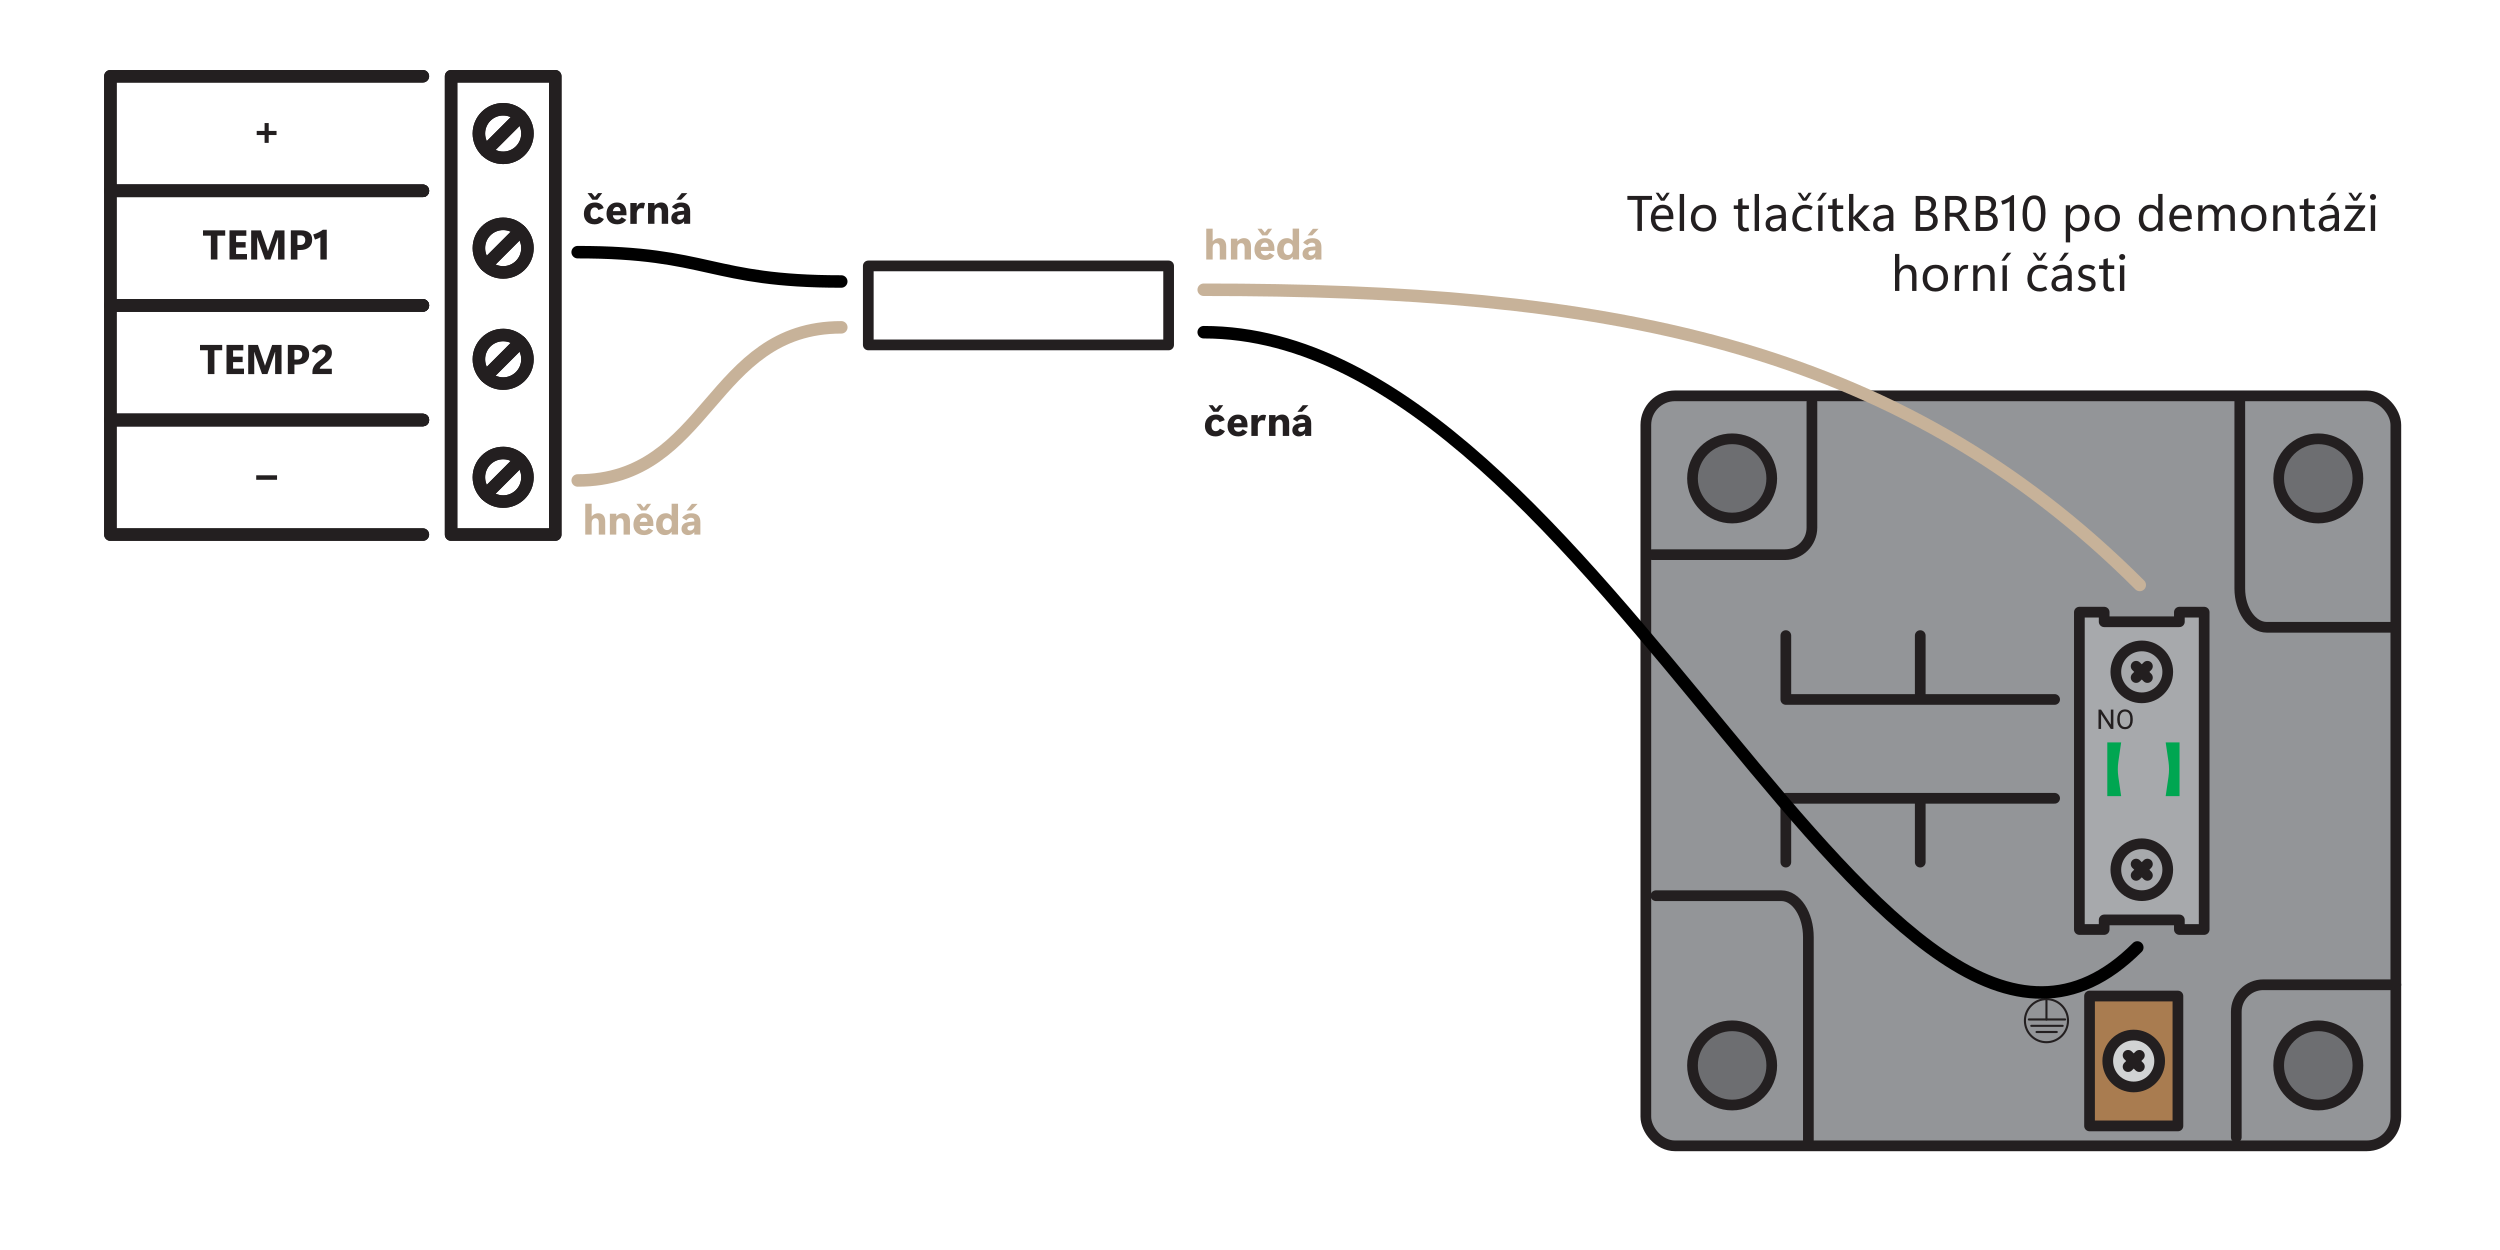 <?xml version="1.0" encoding="UTF-8"?><svg xmlns="http://www.w3.org/2000/svg" viewBox="0 0 600 300"><g id="a"><rect x="108.26" y="18.3" width="25" height="110" fill="none" stroke="#231f20" stroke-linecap="round" stroke-linejoin="round" stroke-width="3"/><polyline points="101.49 45.8 26.49 45.8 26.49 18.3 101.49 18.3" fill="none" stroke="#231f20" stroke-linecap="round" stroke-linejoin="round" stroke-width="3"/><polyline points="101.49 73.3 26.49 73.3 26.49 45.8 101.49 45.8" fill="none" stroke="#231f20" stroke-linecap="round" stroke-linejoin="round" stroke-width="3"/><polyline points="101.49 100.8 26.49 100.8 26.49 73.3 101.49 73.3" fill="none" stroke="#231f20" stroke-linecap="round" stroke-linejoin="round" stroke-width="3"/><polyline points="101.49 128.3 26.49 128.3 26.49 100.8 101.49 100.8" fill="none" stroke="#231f20" stroke-linecap="round" stroke-linejoin="round" stroke-width="3"/><circle cx="120.76" cy="32.05" r="5.83" fill="none" stroke="#231f20" stroke-linecap="round" stroke-linejoin="round" stroke-width="3"/><line x1="124.88" y1="27.93" x2="116.64" y2="36.17" fill="none" stroke="#231f20" stroke-linecap="round" stroke-linejoin="round" stroke-width="3"/><circle cx="120.76" cy="59.55" r="5.83" fill="none" stroke="#231f20" stroke-linecap="round" stroke-linejoin="round" stroke-width="3"/><line x1="124.88" y1="55.43" x2="116.64" y2="63.67" fill="none" stroke="#231f20" stroke-linecap="round" stroke-linejoin="round" stroke-width="3"/><circle cx="120.76" cy="86.23" r="5.83" fill="none" stroke="#231f20" stroke-linecap="round" stroke-linejoin="round" stroke-width="3"/><line x1="124.88" y1="82.11" x2="116.64" y2="90.35" fill="none" stroke="#231f20" stroke-linecap="round" stroke-linejoin="round" stroke-width="3"/><circle cx="120.76" cy="114.55" r="5.83" fill="none" stroke="#231f20" stroke-linecap="round" stroke-linejoin="round" stroke-width="3"/><line x1="124.88" y1="110.43" x2="116.64" y2="118.67" fill="none" stroke="#231f20" stroke-linecap="round" stroke-linejoin="round" stroke-width="3"/><rect x="208.39" y="63.82" width="72.08" height="18.96" fill="none" stroke="#231f20" stroke-linecap="round" stroke-linejoin="round" stroke-width="2.57"/><path d="M138.64,60.52c31.63,0,31.63,7.04,63.26,7.04" fill="none" stroke="#000" stroke-linecap="round" stroke-linejoin="round" stroke-width="3"/><path d="M66.37,32.41h-1.88v1.88h-.99v-1.88h-1.89v-.99h1.89v-1.89h.99v1.89h1.88v.99Z" fill="#231f20" stroke-width="0"/><path d="M54.06,56.56h-1.88v5.72h-1.58v-5.72h-1.88v-1.28h5.33v1.28Z" fill="#231f20" stroke-width="0"/><path d="M59.28,62.28h-4.2v-7h4.04v1.31h-2.46v1.52h2.29v1.3h-2.29v1.56h2.62v1.31Z" fill="#231f20" stroke-width="0"/><path d="M68.3,62.28h-1.56v-4.19c0-.18,0-.35,0-.53,0-.17,0-.37.01-.58h-.04c-.04.11-.07.2-.1.29-.03.09-.06.17-.08.25l-1.64,4.76h-1.29l-1.67-4.71c-.03-.09-.06-.18-.08-.25-.02-.07-.05-.19-.1-.33h-.04c0,.29.02.54.02.77s0,.44,0,.66v3.87h-1.45v-7h2.33l1.43,4.15c.05.15.09.28.13.39s.07.25.12.42h.03c.06-.18.1-.31.14-.42.03-.1.08-.23.14-.4l1.43-4.14h2.25v7Z" fill="#231f20" stroke-width="0"/><path d="M71.38,60v2.28h-1.58v-7h2.44c.87,0,1.54.19,1.99.57s.69.94.69,1.69-.26,1.38-.77,1.81c-.51.43-1.2.65-2.06.65h-.71ZM71.38,56.49v2.3h.66c.39,0,.69-.1.9-.31s.32-.5.32-.88c0-.35-.1-.63-.31-.82-.21-.19-.5-.29-.89-.29h-.68Z" fill="#231f20" stroke-width="0"/><path d="M78.43,62.28h-1.54v-5.34c-.18.12-.38.22-.59.31-.22.08-.45.17-.71.25l-.42-1.23c.45-.13.87-.29,1.26-.49s.75-.41,1.06-.65h.93v7.16Z" fill="#231f20" stroke-width="0"/><path d="M53.34,84.06h-1.88v5.72h-1.58v-5.72h-1.88v-1.28h5.33v1.28Z" fill="#231f20" stroke-width="0"/><path d="M58.56,89.78h-4.2v-7h4.04v1.31h-2.46v1.52h2.29v1.3h-2.29v1.56h2.62v1.31Z" fill="#231f20" stroke-width="0"/><path d="M67.59,89.78h-1.56v-4.19c0-.18,0-.35,0-.53s0-.37.01-.58h-.04c-.04.11-.07.2-.1.29-.03.09-.06.17-.08.25l-1.64,4.76h-1.29l-1.67-4.71c-.03-.09-.06-.18-.08-.25s-.05-.19-.1-.33h-.04c0,.29.02.54.02.77s0,.44,0,.66v3.87h-1.45v-7h2.33l1.43,4.15c.05.15.09.28.13.39.03.11.07.25.12.42h.03c.06-.18.1-.31.14-.42s.08-.23.14-.4l1.43-4.14h2.25v7Z" fill="#231f20" stroke-width="0"/><path d="M70.66,87.5v2.28h-1.58v-7h2.44c.87,0,1.54.19,1.99.57s.69.94.69,1.69-.26,1.38-.77,1.81-1.2.65-2.06.65h-.71ZM70.66,83.99v2.3h.66c.39,0,.69-.1.9-.31s.32-.5.32-.88c0-.36-.1-.63-.31-.82s-.5-.29-.89-.29h-.68Z" fill="#231f20" stroke-width="0"/><path d="M74.98,89.78v-.53c0-.36.06-.68.18-.96.12-.29.27-.54.45-.77.18-.22.38-.42.6-.6.22-.17.42-.33.62-.47.21-.15.38-.29.54-.42s.28-.27.39-.4c.11-.13.19-.27.25-.41s.09-.31.09-.5c0-.25-.08-.45-.24-.59s-.38-.21-.65-.21c-.25,0-.46.08-.65.24s-.35.39-.48.67l-1.24-.51c.23-.51.57-.91.99-1.21s.95-.44,1.57-.44c.69,0,1.23.18,1.64.54.41.36.61.84.61,1.45,0,.32-.05.61-.15.86s-.23.48-.4.68c-.16.21-.35.4-.56.57-.21.18-.43.35-.66.5-.15.11-.29.22-.43.32-.14.1-.26.21-.37.31-.11.11-.19.21-.25.31s-.08.2-.08.29h2.89v1.28h-4.66Z" fill="#231f20" stroke-width="0"/><path d="M66.49,115.15h-5v-1.08h5v1.08Z" fill="#231f20" stroke-width="0"/><rect x="108.26" y="18.3" width="25" height="110" fill="none" stroke="#231f20" stroke-linecap="round" stroke-linejoin="round" stroke-width="3"/><polyline points="101.49 45.8 26.49 45.8 26.49 18.3 101.49 18.3" fill="none" stroke="#231f20" stroke-linecap="round" stroke-linejoin="round" stroke-width="3"/><polyline points="101.49 73.3 26.49 73.3 26.49 45.8 101.49 45.8" fill="none" stroke="#231f20" stroke-linecap="round" stroke-linejoin="round" stroke-width="3"/><polyline points="101.49 100.8 26.49 100.8 26.49 73.3 101.49 73.3" fill="none" stroke="#231f20" stroke-linecap="round" stroke-linejoin="round" stroke-width="3"/><polyline points="101.49 128.3 26.49 128.3 26.49 100.8 101.49 100.8" fill="none" stroke="#231f20" stroke-linecap="round" stroke-linejoin="round" stroke-width="3"/><circle cx="120.76" cy="32.05" r="5.83" fill="none" stroke="#231f20" stroke-linecap="round" stroke-linejoin="round" stroke-width="3"/><line x1="124.88" y1="27.93" x2="116.64" y2="36.17" fill="none" stroke="#231f20" stroke-linecap="round" stroke-linejoin="round" stroke-width="3"/><circle cx="120.76" cy="59.55" r="5.83" fill="none" stroke="#231f20" stroke-linecap="round" stroke-linejoin="round" stroke-width="3"/><line x1="124.88" y1="55.43" x2="116.64" y2="63.67" fill="none" stroke="#231f20" stroke-linecap="round" stroke-linejoin="round" stroke-width="3"/><circle cx="120.76" cy="86.23" r="5.83" fill="none" stroke="#231f20" stroke-linecap="round" stroke-linejoin="round" stroke-width="3"/><line x1="124.88" y1="82.11" x2="116.64" y2="90.35" fill="none" stroke="#231f20" stroke-linecap="round" stroke-linejoin="round" stroke-width="3"/><circle cx="120.76" cy="114.55" r="5.83" fill="none" stroke="#231f20" stroke-linecap="round" stroke-linejoin="round" stroke-width="3"/><line x1="124.88" y1="110.43" x2="116.64" y2="118.67" fill="none" stroke="#231f20" stroke-linecap="round" stroke-linejoin="round" stroke-width="3"/><path d="M201.91,78.56c-31.63,0-31.63,36.75-63.26,36.75" fill="none" stroke="#c7b299" stroke-linecap="round" stroke-linejoin="round" stroke-width="3"/><rect x="395" y="95" width="180" height="180" rx="7" ry="7" fill="#939598" stroke="#231f20" stroke-linecap="round" stroke-linejoin="round" stroke-width="2.57"/><circle cx="556.39" cy="114.82" r="9.51" fill="#6d6e71" stroke="#231f20" stroke-linecap="round" stroke-linejoin="round" stroke-width="2.57"/><circle cx="415.71" cy="114.82" r="9.51" fill="#6d6e71" stroke="#231f20" stroke-linecap="round" stroke-linejoin="round" stroke-width="2.57"/><circle cx="556.39" cy="255.7" r="9.51" fill="#6d6e71" stroke="#231f20" stroke-linecap="round" stroke-linejoin="round" stroke-width="2.57"/><circle cx="415.71" cy="255.7" r="9.51" fill="#6d6e71" stroke="#231f20" stroke-linecap="round" stroke-linejoin="round" stroke-width="2.57"/><polygon points="529 146.92 529 223.08 523.05 223.08 523.05 220.78 505 220.78 505 223.08 499.05 223.08 499.05 146.92 505 146.92 505 149.22 523.05 149.22 523.05 146.92 529 146.92" fill="#a7a9ac" stroke="#231f20" stroke-linecap="round" stroke-linejoin="round" stroke-width="2.57"/><path d="M507.21,174.95h-.62l-2.33-3.57v3.57h-.62v-4.64h.62l2.34,3.59v-3.59h.61v4.64Z" fill="#231f20" stroke-width="0"/><path d="M511.87,172.78c0,.45-.08.85-.23,1.19-.15.34-.37.6-.65.78-.28.18-.61.27-.98.27s-.69-.09-.97-.27c-.28-.18-.5-.44-.66-.77-.16-.33-.24-.72-.24-1.16v-.33c0-.45.08-.84.23-1.18s.37-.6.66-.79c.28-.18.61-.27.97-.27s.7.09.98.27.5.44.65.78c.15.34.23.74.23,1.19v.29ZM511.26,172.48c0-.55-.11-.97-.33-1.27s-.53-.44-.93-.44-.69.15-.91.44c-.22.29-.34.7-.34,1.22v.34c0,.53.11.95.34,1.26.22.3.53.46.92.46s.7-.14.92-.43c.22-.29.33-.7.33-1.24v-.34Z" fill="#231f20" stroke-width="0"/><circle cx="514.03" cy="161.25" r="6.23" fill="none" stroke="#231f20" stroke-linecap="round" stroke-linejoin="round" stroke-width="2.57"/><line x1="512.67" y1="159.9" x2="515.38" y2="162.61" fill="none" stroke="#231f20" stroke-linecap="round" stroke-linejoin="round" stroke-width="2.57"/><line x1="515.38" y1="159.9" x2="512.67" y2="162.61" fill="none" stroke="#231f20" stroke-linecap="round" stroke-linejoin="round" stroke-width="2.57"/><circle cx="514.03" cy="208.73" r="6.23" fill="none" stroke="#231f20" stroke-linecap="round" stroke-linejoin="round" stroke-width="2.57"/><line x1="512.67" y1="207.38" x2="515.38" y2="210.09" fill="none" stroke="#231f20" stroke-linecap="round" stroke-linejoin="round" stroke-width="2.57"/><line x1="515.38" y1="207.38" x2="512.67" y2="210.09" fill="none" stroke="#231f20" stroke-linecap="round" stroke-linejoin="round" stroke-width="2.57"/><path d="M509.08,191.07h-3.33v-12.9h3.33l-.68,4.66c-.17,1.19-.17,2.4,0,3.59l.68,4.66Z" fill="#00a651" stroke-width="0"/><path d="M519.76,178.17h3.33v12.9h-3.33l.68-4.66c.17-1.19.17-2.4,0-3.59l-.68-4.66Z" fill="#00a651" stroke-width="0"/><polyline points="493.11 167.87 428.6 167.87 428.6 152.54" fill="none" stroke="#231f20" stroke-linecap="round" stroke-linejoin="round" stroke-width="2.57"/><line x1="460.86" y1="167.49" x2="460.86" y2="152.54" fill="none" stroke="#231f20" stroke-linecap="round" stroke-linejoin="round" stroke-width="2.57"/><polyline points="493.11 191.59 428.6 191.59 428.6 206.91" fill="none" stroke="#231f20" stroke-linecap="round" stroke-linejoin="round" stroke-width="2.57"/><line x1="460.86" y1="191.97" x2="460.86" y2="206.91" fill="none" stroke="#231f20" stroke-linecap="round" stroke-linejoin="round" stroke-width="2.57"/><rect x="501.49" y="239.05" width="21.21" height="31.17" fill="#a97c50" stroke="#231f20" stroke-linecap="round" stroke-linejoin="round" stroke-width="2.57"/><circle cx="512.09" cy="254.64" r="6.23" fill="#d1d3d4" stroke="#231f20" stroke-linecap="round" stroke-linejoin="round" stroke-width="2.57"/><line x1="510.74" y1="253.28" x2="513.45" y2="255.99" fill="#d1d3d4" stroke="#231f20" stroke-linecap="round" stroke-linejoin="round" stroke-width="2.57"/><line x1="513.45" y1="253.28" x2="510.74" y2="255.99" fill="#d1d3d4" stroke="#231f20" stroke-linecap="round" stroke-linejoin="round" stroke-width="2.57"/><line x1="491.15" y1="240.02" x2="491.15" y2="244.67" fill="none" stroke="#231f20" stroke-linecap="round" stroke-miterlimit="10" stroke-width=".5"/><line x1="486.92" y1="244.67" x2="495.63" y2="244.67" fill="none" stroke="#231f20" stroke-linecap="round" stroke-miterlimit="10" stroke-width=".5"/><line x1="487.51" y1="246.2" x2="495.04" y2="246.2" fill="none" stroke="#231f20" stroke-linecap="round" stroke-miterlimit="10" stroke-width=".5"/><line x1="488.77" y1="247.68" x2="493.63" y2="247.68" fill="none" stroke="#231f20" stroke-linecap="round" stroke-miterlimit="10" stroke-width=".5"/><circle cx="491.15" cy="244.96" r="5.17" fill="none" stroke="#231f20" stroke-miterlimit="10" stroke-width=".5"/><path d="M434.86,96.52v30.11c0,3.59-2.91,6.49-6.49,6.49h-31.8" fill="none" stroke="#231f20" stroke-linecap="round" stroke-linejoin="round" stroke-width="2.57"/><path d="M536.71,272.94v-30.11c0-3.59,2.91-6.49,6.49-6.49h31.8" fill="none" stroke="#231f20" stroke-linecap="round" stroke-linejoin="round" stroke-width="2.57"/><path d="M574.15,150.55h-30.11c-3.59,0-6.49-4.17-6.49-9.31v-45.57" fill="none" stroke="#231f20" stroke-linecap="round" stroke-linejoin="round" stroke-width="2.57"/><path d="M397.41,214.97h30.11c3.59,0,6.49,4.47,6.49,9.98v48.84" fill="none" stroke="#231f20" stroke-linecap="round" stroke-linejoin="round" stroke-width="2.57"/><path d="M288.89,79.73c95.24,0,164.33,207.39,224.06,147.66" fill="none" stroke="#000" stroke-linecap="round" stroke-linejoin="round" stroke-width="3"/><path d="M288.89,69.54c95.24,0,165.76,11.96,224.65,70.85" fill="none" stroke="#c7b299" stroke-linecap="round" stroke-linejoin="round" stroke-width="3"/></g><g id="b"><path d="M396.49,47.97h-2.43v7.45h-1.07v-7.45h-2.42v-.95h5.91v.95Z" fill="#231f20" stroke-width="0"/><path d="M401.6,52.59h-4.32c.02.68.2,1.2.54,1.57s.83.55,1.45.55c.27,0,.55-.04.83-.13s.57-.22.85-.41l.47.73c-.36.23-.71.41-1.07.52s-.75.16-1.18.16c-.93,0-1.65-.28-2.17-.83s-.78-1.33-.79-2.32c0-.99.26-1.78.79-2.39s1.22-.91,2.06-.91,1.43.26,1.88.78.67,1.25.67,2.18v.5ZM400.55,51.77c0-.57-.14-1.01-.41-1.32s-.64-.47-1.1-.47-.85.16-1.17.48-.51.76-.58,1.3h3.26ZM399.46,48.18h-.84l-1.27-1.93h.72l.96,1.32.96-1.32h.74l-1.27,1.93Z" fill="#231f20" stroke-width="0"/><path d="M403.14,55.43v-8.88h1.04v8.88h-1.04Z" fill="#231f20" stroke-width="0"/><path d="M408.82,55.57c-.92,0-1.65-.29-2.19-.86s-.82-1.34-.82-2.29c0-1.03.28-1.83.84-2.41s1.33-.87,2.3-.87c.92,0,1.64.28,2.17.85s.78,1.35.78,2.34-.28,1.78-.84,2.37-1.31.88-2.24.88ZM408.89,54.71c.62,0,1.1-.2,1.44-.61s.5-.99.5-1.74-.17-1.34-.5-1.75-.81-.61-1.44-.61-1.11.21-1.47.64-.54,1.01-.54,1.75.18,1.29.54,1.7.85.62,1.47.62Z" fill="#231f20" stroke-width="0"/><path d="M419.81,55.35c-.17.07-.33.12-.5.16s-.35.05-.56.05c-.5,0-.9-.14-1.18-.43s-.42-.72-.42-1.28v-3.69h-1.05v-.87h1.05v-1.41l1.05-.33v1.74h1.54v.87h-1.54v3.57c0,.35.06.6.19.75s.31.23.56.23c.12,0,.23-.01.34-.04s.2-.06.28-.1l.25.79Z" fill="#231f20" stroke-width="0"/><path d="M421.12,55.43v-8.88h1.04v8.88h-1.04Z" fill="#231f20" stroke-width="0"/><path d="M428.61,55.43h-1.04v-.97h-.02c-.21.37-.47.64-.79.83s-.68.28-1.09.28c-.58,0-1.04-.17-1.4-.5s-.53-.78-.53-1.33.18-.97.54-1.32.88-.56,1.55-.66l1.75-.23v-.14c0-.5-.12-.85-.35-1.07s-.55-.33-.95-.33c-.32,0-.62.06-.93.18s-.59.3-.86.54l-.57-.63c.35-.32.72-.56,1.12-.71s.83-.23,1.3-.23c.75,0,1.32.19,1.7.58s.57.97.57,1.74v3.97ZM427.58,52.92v-.59l-1.46.2c-.45.06-.79.18-1.01.34s-.33.42-.33.77.1.62.31.81.47.29.78.29c.52,0,.93-.17,1.24-.51s.47-.78.47-1.3Z" fill="#231f20" stroke-width="0"/><path d="M434.95,55.04c-.29.19-.59.32-.88.41s-.61.13-.94.13c-.88,0-1.6-.27-2.15-.81s-.83-1.3-.83-2.27.28-1.82.85-2.43,1.34-.92,2.32-.92c.32,0,.62.04.9.11s.57.2.86.37l-.44.76c-.22-.13-.44-.23-.66-.28s-.45-.08-.69-.08c-.67,0-1.18.22-1.54.67s-.54,1.01-.54,1.71c0,.75.19,1.32.56,1.72s.85.6,1.44.6c.2,0,.41-.03.62-.09s.43-.16.66-.31l.46.74ZM433.53,48.18h-.84l-1.27-1.93h.72l.96,1.32.96-1.32h.74l-1.27,1.93Z" fill="#231f20" stroke-width="0"/><path d="M436.9,48.18h-.8l1.33-1.92h1.04l-1.56,1.92ZM436.37,55.43v-6.15h1.04v6.15h-1.04Z" fill="#231f20" stroke-width="0"/><path d="M442.45,55.35c-.17.07-.33.12-.5.16s-.35.05-.56.05c-.5,0-.9-.14-1.18-.43s-.42-.72-.42-1.28v-3.69h-1.05v-.87h1.05v-1.41l1.05-.33v1.74h1.54v.87h-1.54v3.57c0,.35.06.6.19.75s.31.23.56.23c.12,0,.23-.01.34-.04s.2-.06.28-.1l.25.79Z" fill="#231f20" stroke-width="0"/><path d="M448.92,55.43h-1.43l-2.66-2.96h-.02v2.96h-1.04v-8.88h1.04v5.55h.02l2.53-2.82h1.35l-2.79,2.96,3.01,3.19Z" fill="#231f20" stroke-width="0"/><path d="M454.41,55.43h-1.04v-.97h-.02c-.21.37-.47.64-.79.83s-.68.28-1.09.28c-.58,0-1.04-.17-1.4-.5s-.53-.78-.53-1.33.18-.97.54-1.32.88-.56,1.55-.66l1.75-.23v-.14c0-.5-.12-.85-.35-1.07s-.55-.33-.95-.33c-.32,0-.62.06-.93.18s-.59.3-.86.54l-.57-.63c.35-.32.72-.56,1.12-.71s.83-.23,1.3-.23c.75,0,1.32.19,1.7.58s.57.97.57,1.74v3.97ZM453.38,52.92v-.59l-1.46.2c-.45.06-.79.18-1.01.34s-.33.42-.33.77.1.62.31.81.47.29.78.29c.52,0,.93-.17,1.24-.51s.47-.78.47-1.3Z" fill="#231f20" stroke-width="0"/><path d="M459.77,55.43v-8.4h2.46c.75,0,1.33.17,1.77.52s.65.82.65,1.42c0,.47-.13.88-.39,1.23s-.61.6-1.07.75v.02c.57.07,1.02.28,1.36.64s.51.83.51,1.4c0,.72-.26,1.31-.78,1.75s-1.18.67-1.98.67h-2.52ZM460.84,47.96v2.65h1c.52,0,.94-.13,1.24-.38s.45-.61.45-1.06c0-.41-.13-.71-.4-.91s-.66-.3-1.19-.3h-1.1ZM460.84,51.55v2.94h1.31c.57,0,1-.13,1.32-.4s.47-.63.47-1.1-.16-.84-.49-1.08-.82-.36-1.47-.36h-1.12Z" fill="#231f20" stroke-width="0"/><path d="M472.88,55.43h-1.27l-1.41-2.36c-.26-.43-.48-.72-.67-.85s-.42-.2-.69-.2h-.93v3.4h-1.07v-8.4h2.55c.76,0,1.38.19,1.87.58s.74.96.74,1.72c0,.59-.16,1.09-.47,1.49s-.74.7-1.28.88v.02c.18.1.35.22.49.36s.29.33.43.57l1.71,2.78ZM467.91,47.97v3.11h1.29c.48,0,.88-.15,1.2-.46s.48-.71.48-1.2c0-.44-.14-.79-.42-1.05s-.69-.39-1.23-.39h-1.31Z" fill="#231f20" stroke-width="0"/><path d="M474.18,55.43v-8.4h2.46c.75,0,1.33.17,1.77.52s.65.82.65,1.42c0,.47-.13.88-.39,1.23s-.61.6-1.07.75v.02c.57.07,1.02.28,1.36.64s.51.83.51,1.4c0,.72-.26,1.31-.78,1.75s-1.18.67-1.98.67h-2.52ZM475.25,47.96v2.65h1c.52,0,.94-.13,1.24-.38s.45-.61.45-1.06c0-.41-.13-.71-.4-.91s-.66-.3-1.19-.3h-1.1ZM475.25,51.55v2.94h1.31c.57,0,1-.13,1.32-.4s.47-.63.47-1.1-.16-.84-.49-1.08-.82-.36-1.47-.36h-1.12Z" fill="#231f20" stroke-width="0"/><path d="M483.36,55.43h-1.04v-7.12c-.15.13-.41.28-.77.45s-.68.29-.97.37l-.29-.9c.46-.12.94-.31,1.44-.58s.9-.53,1.2-.81h.44v8.59Z" fill="#231f20" stroke-width="0"/><path d="M488.09,55.57c-.86,0-1.53-.36-1.99-1.08s-.69-1.75-.69-3.09c0-1.46.24-2.58.73-3.35s1.19-1.16,2.11-1.16,1.57.36,2.01,1.08.66,1.79.66,3.23-.25,2.5-.74,3.25-1.19,1.13-2.08,1.13ZM488.21,47.76c-.58,0-1.01.3-1.3.9s-.43,1.5-.43,2.7c0,1.11.14,1.95.42,2.51s.71.84,1.27.84.99-.28,1.26-.85.41-1.42.41-2.56-.14-2.06-.41-2.64-.68-.88-1.23-.88Z" fill="#231f20" stroke-width="0"/><path d="M496.85,54.54h-.02v3.64h-1.04v-8.91h1.04v1.07h.02c.24-.41.54-.71.9-.91s.76-.3,1.22-.3c.79,0,1.41.28,1.85.83s.67,1.29.67,2.21c0,1.03-.25,1.85-.75,2.47s-1.18.93-2.05.93c-.4,0-.75-.09-1.06-.26s-.57-.43-.78-.77ZM496.82,52.07v.82c0,.51.16.94.49,1.29s.74.53,1.24.53c.58,0,1.04-.22,1.37-.67s.5-1.07.5-1.88c0-.68-.15-1.2-.46-1.58s-.73-.57-1.26-.57c-.57,0-1.02.2-1.36.59s-.51.89-.51,1.48Z" fill="#231f20" stroke-width="0"/><path d="M505.71,55.57c-.92,0-1.65-.29-2.19-.86s-.82-1.34-.82-2.29c0-1.03.28-1.83.84-2.41s1.33-.87,2.3-.87c.92,0,1.64.28,2.17.85s.78,1.35.78,2.34-.28,1.78-.84,2.37-1.31.88-2.24.88ZM505.78,54.71c.62,0,1.1-.2,1.44-.61s.5-.99.5-1.74-.17-1.34-.5-1.75-.81-.61-1.44-.61-1.11.21-1.47.64-.54,1.01-.54,1.75.18,1.29.54,1.7.85.62,1.47.62Z" fill="#231f20" stroke-width="0"/><path d="M517.94,54.4c-.23.39-.51.68-.86.88s-.76.3-1.23.3c-.77,0-1.39-.28-1.85-.83s-.69-1.3-.69-2.25c0-1.02.26-1.83.77-2.45s1.19-.92,2.04-.92c.42,0,.79.08,1.09.25s.55.41.74.74h.02v-3.58h1.04v8.88h-1.04v-1.03h-.02ZM514.36,52.44c0,.7.16,1.26.49,1.66s.76.6,1.3.6.99-.2,1.32-.59.5-.88.5-1.48v-.88c0-.49-.16-.91-.48-1.25s-.73-.51-1.22-.51c-.59,0-1.05.22-1.39.65s-.51,1.03-.51,1.79Z" fill="#231f20" stroke-width="0"/><path d="M526.02,52.59h-4.32c.02.68.2,1.2.54,1.57s.83.55,1.45.55c.27,0,.55-.04.83-.13s.57-.22.85-.41l.47.73c-.36.23-.71.41-1.07.52s-.75.16-1.18.16c-.93,0-1.65-.28-2.17-.83s-.78-1.33-.79-2.32c0-.99.26-1.78.79-2.39s1.22-.91,2.06-.91,1.43.26,1.88.78.67,1.25.67,2.18v.5ZM524.97,51.77c0-.57-.14-1.01-.41-1.32s-.64-.47-1.1-.47-.85.16-1.17.48-.51.76-.58,1.3h3.26Z" fill="#231f20" stroke-width="0"/><path d="M536.36,55.43h-1.05v-3.53c0-.67-.1-1.15-.31-1.45s-.55-.45-1.04-.45c-.41,0-.76.19-1.05.56s-.43.83-.43,1.36v3.5h-1.04v-3.64c0-.59-.11-1.04-.34-1.34s-.57-.45-1.03-.45c-.43,0-.78.18-1.05.53s-.41.82-.41,1.39v3.5h-1.04v-6.15h1.04v.97h.02c.22-.37.49-.65.81-.84s.69-.28,1.11-.28.79.12,1.1.35.53.54.65.92c.23-.42.51-.74.85-.95s.74-.32,1.19-.32c.68,0,1.18.21,1.52.62s.51,1.04.51,1.88v3.79Z" fill="#231f20" stroke-width="0"/><path d="M540.87,55.57c-.92,0-1.65-.29-2.19-.86s-.82-1.34-.82-2.29c0-1.03.28-1.83.84-2.41s1.33-.87,2.3-.87c.92,0,1.64.28,2.17.85s.78,1.35.78,2.34-.28,1.78-.84,2.37-1.31.88-2.24.88ZM540.94,54.71c.62,0,1.1-.2,1.44-.61s.5-.99.5-1.74-.17-1.34-.5-1.75-.81-.61-1.44-.61-1.11.21-1.47.64-.54,1.01-.54,1.75.18,1.29.54,1.7.85.62,1.47.62Z" fill="#231f20" stroke-width="0"/><path d="M550.72,55.43h-1.04v-3.5c0-.64-.12-1.12-.35-1.44s-.58-.48-1.05-.48-.88.18-1.2.54-.47.82-.47,1.37v3.51h-1.04v-6.15h1.04v1.02h.02c.23-.39.51-.68.85-.87s.72-.29,1.17-.29c.67,0,1.19.22,1.54.65s.53,1.06.53,1.88v3.76Z" fill="#231f20" stroke-width="0"/><path d="M555.63,55.35c-.17.07-.33.12-.5.16s-.35.05-.56.05c-.5,0-.9-.14-1.18-.43s-.42-.72-.42-1.28v-3.69h-1.05v-.87h1.05v-1.41l1.05-.33v1.74h1.54v.87h-1.54v3.57c0,.35.06.6.19.75s.31.23.56.23c.12,0,.23-.01.34-.04s.2-.06.28-.1l.25.79Z" fill="#231f20" stroke-width="0"/><path d="M561.36,55.43h-1.04v-.97h-.02c-.21.37-.47.64-.79.83s-.68.28-1.09.28c-.58,0-1.04-.17-1.4-.5s-.53-.78-.53-1.33.18-.97.54-1.32.88-.56,1.55-.66l1.75-.23v-.14c0-.5-.12-.85-.35-1.07s-.55-.33-.95-.33c-.32,0-.62.06-.93.18s-.59.3-.86.54l-.57-.63c.35-.32.72-.56,1.12-.71s.83-.23,1.3-.23c.75,0,1.32.19,1.7.58s.57.97.57,1.74v3.97ZM560.33,52.92v-.59l-1.46.2c-.45.06-.79.18-1.01.34s-.33.42-.33.77.1.62.31.81.47.29.78.29c.52,0,.93-.17,1.24-.51s.47-.78.47-1.3ZM559.11,48.18h-.8l1.33-1.92h1.04l-1.56,1.92Z" fill="#231f20" stroke-width="0"/><path d="M567.65,49.61l-3.6,4.94h3.56v.87h-5.08v-.34l3.62-4.93h-3.28v-.87h4.78v.33ZM565.7,48.18h-.84l-1.27-1.93h.72l.96,1.32.96-1.32h.74l-1.27,1.93Z" fill="#231f20" stroke-width="0"/><path d="M569.52,47.98c-.21,0-.38-.07-.52-.21s-.21-.3-.21-.5.07-.37.21-.51.31-.2.52-.2.38.07.52.2.21.3.21.51-.07.36-.21.5-.31.21-.52.21ZM570.03,55.43h-1.04v-6.15h1.04v6.15Z" fill="#231f20" stroke-width="0"/><path d="M459.95,69.83h-1.04v-3.54c0-.63-.12-1.1-.35-1.41s-.58-.47-1.05-.47-.86.18-1.19.54-.48.83-.48,1.4v3.48h-1.04v-8.88h1.04v3.75h.02c.23-.39.52-.68.86-.87s.72-.29,1.15-.29c.7,0,1.22.21,1.56.63s.52,1.04.52,1.88v3.79Z" fill="#231f20" stroke-width="0"/><path d="M464.45,69.97c-.92,0-1.65-.29-2.19-.86s-.82-1.34-.82-2.29c0-1.03.28-1.83.84-2.41s1.33-.87,2.3-.87c.92,0,1.64.28,2.17.85s.78,1.35.78,2.34-.28,1.78-.84,2.37-1.31.88-2.24.88ZM464.52,69.11c.62,0,1.1-.2,1.44-.61s.5-.99.5-1.74-.17-1.34-.5-1.75-.81-.61-1.44-.61-1.11.21-1.47.64-.54,1.01-.54,1.75.18,1.29.54,1.7.85.62,1.47.62Z" fill="#231f20" stroke-width="0"/><path d="M472.25,64.57c-.08-.02-.15-.04-.22-.05s-.15-.02-.24-.02c-.5,0-.89.21-1.17.63s-.43.95-.43,1.59v3.11h-1.04v-6.15h1.04v1.22h.02c.14-.43.35-.76.64-.99s.62-.34,1-.34c.12,0,.23,0,.31.02s.17.03.24.05l-.16.93Z" fill="#231f20" stroke-width="0"/><path d="M478.72,69.83h-1.04v-3.5c0-.64-.12-1.12-.35-1.44s-.58-.48-1.05-.48-.88.18-1.2.54-.47.82-.47,1.37v3.51h-1.04v-6.15h1.04v1.02h.02c.23-.39.51-.68.85-.87s.72-.29,1.17-.29c.67,0,1.19.22,1.54.65s.53,1.06.53,1.88v3.76Z" fill="#231f20" stroke-width="0"/><path d="M481.14,62.58h-.8l1.33-1.92h1.04l-1.56,1.92ZM480.61,69.83v-6.15h1.04v6.15h-1.04Z" fill="#231f20" stroke-width="0"/><path d="M491.37,69.44c-.29.19-.59.32-.88.41s-.61.12-.94.12c-.88,0-1.6-.27-2.15-.81s-.83-1.3-.83-2.27.28-1.82.85-2.43,1.34-.92,2.32-.92c.32,0,.62.04.9.12s.57.2.86.37l-.44.76c-.22-.13-.44-.23-.66-.28s-.45-.09-.69-.09c-.67,0-1.18.22-1.54.67s-.54,1.01-.54,1.71c0,.75.19,1.32.56,1.72s.85.6,1.44.6c.2,0,.41-.03.62-.09s.43-.16.66-.31l.46.74ZM489.95,62.58h-.84l-1.27-1.93h.72l.96,1.32.96-1.32h.74l-1.27,1.93Z" fill="#231f20" stroke-width="0"/><path d="M497.22,69.83h-1.04v-.97h-.02c-.21.37-.47.64-.79.83s-.68.28-1.09.28c-.58,0-1.04-.17-1.4-.5s-.53-.78-.53-1.33.18-.97.54-1.32.88-.56,1.55-.66l1.75-.23v-.14c0-.5-.12-.85-.35-1.07s-.55-.33-.95-.33c-.32,0-.62.06-.93.18s-.59.3-.86.54l-.57-.63c.35-.32.72-.56,1.12-.71s.83-.23,1.3-.23c.75,0,1.32.19,1.7.58s.57.97.57,1.74v3.97ZM496.19,67.32v-.59l-1.46.2c-.45.06-.79.18-1.01.34s-.33.42-.33.77.1.62.31.81.47.29.78.29c.52,0,.93-.17,1.24-.51s.47-.78.47-1.3ZM494.96,62.58h-.8l1.33-1.92h1.04l-1.56,1.92Z" fill="#231f20" stroke-width="0"/><path d="M498.61,69.37l.49-.79c.26.17.51.3.77.39s.53.13.84.13c.41,0,.72-.07.94-.22s.32-.38.32-.68c0-.25-.09-.46-.28-.62s-.49-.3-.89-.41c-.76-.19-1.29-.44-1.57-.73s-.43-.67-.43-1.12c0-.52.2-.94.59-1.28s.93-.51,1.61-.51c.33,0,.64.04.93.13s.59.22.89.42l-.45.77c-.27-.17-.52-.29-.74-.36s-.44-.1-.67-.1c-.39,0-.68.07-.89.22s-.31.35-.31.63.1.47.3.61.54.27,1.01.39c.63.17,1.1.4,1.41.7s.47.7.47,1.19c0,.57-.2,1.02-.61,1.35s-.96.5-1.67.5c-.38,0-.75-.05-1.09-.15s-.67-.25-.96-.45Z" fill="#231f20" stroke-width="0"/><path d="M507.49,69.75c-.17.07-.33.12-.5.16s-.35.05-.56.05c-.5,0-.9-.14-1.18-.43s-.42-.72-.42-1.28v-3.69h-1.05v-.87h1.05v-1.41l1.05-.33v1.74h1.54v.87h-1.54v3.57c0,.35.06.6.19.75s.31.23.56.23c.12,0,.23-.01.34-.04s.2-.06.28-.1l.25.79Z" fill="#231f20" stroke-width="0"/><path d="M509.32,62.38c-.21,0-.38-.07-.52-.21s-.21-.3-.21-.5.07-.37.21-.51.31-.2.52-.2.38.07.52.2.21.3.21.51-.07.36-.21.5-.31.21-.52.21ZM509.83,69.83h-1.04v-6.15h1.04v6.15Z" fill="#231f20" stroke-width="0"/><path d="M144.94,52.56c-.22.42-.53.74-.92.96-.39.22-.83.32-1.33.32-.8,0-1.43-.23-1.88-.69-.45-.46-.68-1.06-.68-1.81,0-.85.25-1.52.75-2.01s1.15-.73,1.94-.73c.49,0,.92.12,1.3.34s.63.56.76,1l-1.25.46c-.1-.21-.22-.37-.35-.47-.14-.1-.31-.15-.51-.15-.3,0-.56.12-.76.35-.2.23-.31.6-.31,1.09,0,.47.1.81.29,1.03.19.22.44.33.73.33.22,0,.41-.05.57-.14.15-.1.3-.25.43-.46l1.21.57ZM143.37,47.93h-1.21l-1.15-1.59h1l.76.92.76-.92h1l-1.16,1.59Z" fill="#231f20" stroke-width="0"/><path d="M150.35,51.66h-3.26c.02.32.13.58.33.77s.46.29.79.29c.2,0,.38-.05.54-.15s.31-.24.44-.44l1.13.64c-.29.37-.61.64-.96.81s-.75.26-1.18.26c-.83,0-1.47-.22-1.93-.67-.46-.45-.69-1.07-.69-1.87s.24-1.49.72-1.97c.48-.48,1.07-.73,1.78-.73s1.29.22,1.69.65c.4.43.6,1.08.6,1.95v.46ZM148.92,50.68c0-.34-.07-.6-.22-.77s-.34-.26-.58-.26c-.29,0-.53.1-.71.29s-.29.44-.33.73h1.84Z" fill="#231f20" stroke-width="0"/><path d="M154.49,50.07c-.11-.04-.21-.06-.32-.08-.1-.02-.21-.03-.31-.03-.31,0-.56.12-.75.37-.19.25-.29.58-.29,1v2.39h-1.54v-5h1.54v.89h.02c.12-.33.29-.57.51-.73.22-.16.49-.24.8-.24.12,0,.24,0,.34.03.11.02.22.05.32.09l-.34,1.32Z" fill="#231f20" stroke-width="0"/><path d="M160.36,53.72h-1.54v-2.87c0-.32-.07-.57-.21-.76s-.34-.29-.61-.29-.49.1-.67.3c-.18.2-.26.46-.26.77v2.85h-1.54v-5h1.54v.63h.02c.16-.23.39-.41.68-.55.29-.14.58-.21.87-.21.56,0,.99.18,1.28.53s.43.85.43,1.49v3.11Z" fill="#231f20" stroke-width="0"/><path d="M165.64,53.72h-1.46v-.56h-.02c-.19.23-.4.4-.65.51-.25.11-.53.17-.84.17-.42,0-.79-.13-1.1-.39-.31-.26-.46-.62-.46-1.08s.15-.82.44-1.12c.3-.3.73-.48,1.31-.54l1.33-.14v-.15c0-.24-.08-.43-.23-.55-.15-.12-.35-.19-.58-.19s-.43.05-.61.16-.34.27-.48.48l-1.03-.62c.18-.29.47-.54.86-.76.39-.22.86-.33,1.4-.33.69,0,1.22.18,1.58.53.36.36.54.89.54,1.6v2.99ZM163.44,47.93h-1.11l1.27-1.58h1.37l-1.53,1.58ZM164.19,51.69v-.19l-1,.1c-.23.03-.4.09-.51.19s-.16.24-.16.42c0,.16.06.29.18.39s.27.15.44.15c.31,0,.56-.1.75-.3s.29-.45.29-.76Z" fill="#231f20" stroke-width="0"/><path d="M293.99,103.46c-.22.42-.53.74-.92.95-.39.22-.83.33-1.33.33-.8,0-1.43-.23-1.88-.69-.45-.46-.68-1.06-.68-1.81,0-.85.25-1.52.75-2.01s1.15-.73,1.94-.73c.49,0,.92.11,1.3.34s.63.56.76,1l-1.25.46c-.1-.21-.22-.37-.35-.47-.14-.1-.31-.15-.51-.15-.3,0-.56.12-.76.35-.2.23-.31.6-.31,1.09,0,.47.1.81.29,1.03.19.22.44.33.73.33.22,0,.41-.05.57-.14.15-.1.3-.25.43-.46l1.21.57ZM292.42,98.83h-1.21l-1.15-1.59h1l.76.92.76-.92h1l-1.16,1.59Z" fill="#231f20" stroke-width="0"/><path d="M299.4,102.56h-3.26c.02.32.13.58.33.77s.46.29.79.29c.2,0,.38-.05.54-.15s.31-.24.44-.44l1.13.64c-.29.37-.61.64-.96.81s-.75.26-1.18.26c-.83,0-1.47-.22-1.93-.67-.46-.45-.69-1.07-.69-1.87s.24-1.49.72-1.97c.48-.49,1.07-.73,1.78-.73s1.29.22,1.69.65c.4.43.6,1.08.6,1.95v.46ZM297.97,101.58c0-.34-.07-.6-.22-.77s-.34-.26-.58-.26c-.29,0-.53.1-.71.29s-.29.44-.33.73h1.84Z" fill="#231f20" stroke-width="0"/><path d="M303.54,100.97c-.11-.04-.21-.06-.32-.08-.1-.02-.21-.03-.31-.03-.31,0-.56.12-.75.37-.19.25-.29.58-.29,1v2.39h-1.54v-5h1.54v.89h.02c.12-.33.29-.57.51-.73.22-.16.49-.24.8-.24.12,0,.24,0,.34.03.11.02.22.05.33.09l-.34,1.32Z" fill="#231f20" stroke-width="0"/><path d="M309.41,104.62h-1.54v-2.87c0-.32-.07-.57-.21-.76s-.34-.29-.61-.29-.49.1-.67.3c-.18.2-.26.46-.26.77v2.85h-1.54v-5h1.54v.63h.02c.16-.23.39-.41.68-.55.29-.14.58-.21.87-.21.56,0,.99.18,1.28.53.29.35.43.85.43,1.49v3.11Z" fill="#231f20" stroke-width="0"/><path d="M314.69,104.62h-1.46v-.56h-.02c-.19.23-.4.4-.65.51-.25.11-.53.17-.84.17-.42,0-.79-.13-1.1-.39-.31-.26-.46-.62-.46-1.08s.15-.82.44-1.12c.3-.3.73-.48,1.31-.54l1.33-.14v-.15c0-.24-.08-.43-.23-.55-.15-.12-.35-.19-.58-.19s-.43.05-.61.16-.34.27-.48.48l-1.03-.62c.18-.29.46-.54.86-.76.39-.22.86-.33,1.4-.33.69,0,1.22.18,1.58.53.36.35.54.89.54,1.6v2.99ZM312.49,98.83h-1.11l1.27-1.58h1.37l-1.53,1.58ZM313.24,102.59v-.19l-1,.1c-.23.03-.4.09-.51.19-.11.1-.16.24-.16.42,0,.16.06.29.18.39s.26.15.44.15c.31,0,.56-.1.75-.3.19-.2.29-.45.29-.76Z" fill="#231f20" stroke-width="0"/><path d="M145.25,128.3h-1.54v-2.88c0-.33-.07-.59-.21-.77-.14-.18-.34-.27-.59-.27-.27,0-.49.1-.66.3-.17.2-.25.46-.25.77v2.85h-1.54v-7.4h1.54v3.03h.02c.16-.22.38-.4.67-.54.29-.14.58-.21.86-.21.53,0,.95.17,1.25.5.3.34.45.84.45,1.51v3.11Z" fill="#c7b299" stroke-width="0"/><path d="M151.2,128.3h-1.54v-2.87c0-.32-.07-.57-.21-.76s-.34-.29-.61-.29-.49.1-.67.3c-.18.2-.26.46-.26.77v2.85h-1.54v-5h1.54v.63h.02c.16-.23.39-.41.68-.55.29-.14.58-.21.87-.21.56,0,.99.18,1.28.53s.43.85.43,1.49v3.11Z" fill="#c7b299" stroke-width="0"/><path d="M156.81,126.24h-3.26c.02.32.13.58.33.77s.46.29.79.29c.2,0,.38-.05.54-.15s.31-.24.44-.44l1.13.64c-.29.37-.61.64-.96.81s-.75.26-1.18.26c-.83,0-1.47-.22-1.93-.67-.46-.45-.69-1.07-.69-1.87s.24-1.49.72-1.97c.48-.48,1.07-.73,1.78-.73s1.29.22,1.69.65c.4.43.6,1.08.6,1.95v.46ZM155.1,122.51h-1.21l-1.15-1.59h1l.76.92.76-.92h1l-1.16,1.59ZM155.38,125.26c0-.34-.07-.6-.22-.77s-.34-.26-.58-.26c-.29,0-.53.1-.71.29s-.29.44-.33.73h1.84Z" fill="#c7b299" stroke-width="0"/><path d="M161.16,127.65c-.18.26-.4.45-.66.58-.26.13-.57.19-.92.19-.63,0-1.15-.22-1.54-.66-.39-.44-.58-1.06-.58-1.85s.21-1.49.64-1.99,1.02-.75,1.77-.75c.28,0,.54.06.78.19.24.12.41.27.52.43h.02v-2.9h1.54v7.4h-1.54v-.65h-.02ZM159.03,125.87c0,.43.1.77.29,1s.46.35.8.35.59-.12.79-.37c.2-.25.31-.57.31-.98v-.38c0-.32-.1-.58-.29-.8-.2-.21-.45-.32-.77-.32-.35,0-.63.13-.83.4-.2.26-.3.63-.3,1.09Z" fill="#c7b299" stroke-width="0"/><path d="M168.09,128.3h-1.46v-.56h-.02c-.19.23-.4.4-.65.51-.25.11-.53.17-.84.17-.42,0-.79-.13-1.1-.39-.31-.26-.46-.62-.46-1.08s.15-.82.44-1.12c.3-.3.73-.48,1.31-.54l1.33-.14v-.15c0-.24-.08-.43-.23-.55-.15-.12-.35-.19-.58-.19s-.43.05-.61.16-.34.27-.48.48l-1.03-.62c.18-.29.47-.54.86-.76.39-.22.86-.33,1.4-.33.69,0,1.22.18,1.58.53.36.36.54.89.54,1.6v2.99ZM165.89,122.51h-1.11l1.27-1.58h1.37l-1.53,1.58ZM166.64,126.27v-.19l-1,.1c-.23.03-.4.09-.51.19s-.16.24-.16.42c0,.16.06.29.18.39s.27.15.44.15c.31,0,.56-.1.75-.3s.29-.45.29-.76Z" fill="#c7b299" stroke-width="0"/><path d="M294.29,62.28h-1.54v-2.88c0-.33-.07-.59-.21-.77-.14-.18-.34-.27-.59-.27-.27,0-.49.1-.66.3-.17.2-.25.46-.25.77v2.85h-1.54v-7.4h1.54v3.03h.02c.16-.22.38-.4.67-.54.29-.14.58-.21.86-.21.53,0,.95.17,1.25.5.3.34.45.84.45,1.51v3.11Z" fill="#c7b299" stroke-width="0"/><path d="M300.25,62.28h-1.54v-2.87c0-.32-.07-.57-.21-.76s-.34-.29-.61-.29-.49.1-.67.3c-.18.2-.26.46-.26.77v2.85h-1.54v-5h1.54v.63h.02c.16-.23.39-.41.68-.55.29-.14.58-.21.87-.21.56,0,.99.18,1.28.53s.43.85.43,1.49v3.11Z" fill="#c7b299" stroke-width="0"/><path d="M305.86,60.22h-3.26c.02.32.13.58.33.77s.46.29.79.29c.2,0,.38-.05.54-.15.17-.1.31-.24.44-.44l1.13.64c-.29.37-.61.64-.96.81-.36.17-.75.26-1.18.26-.83,0-1.47-.22-1.93-.67-.46-.45-.69-1.07-.69-1.87s.24-1.49.72-1.97c.48-.48,1.07-.73,1.78-.73s1.29.22,1.69.65c.4.43.6,1.08.6,1.95v.46ZM304.15,56.49h-1.21l-1.15-1.59h1l.76.92.76-.92h1l-1.16,1.59ZM304.43,59.25c0-.34-.07-.6-.22-.77-.14-.17-.34-.26-.58-.26-.29,0-.53.1-.71.29s-.29.44-.33.73h1.84Z" fill="#c7b299" stroke-width="0"/><path d="M310.21,61.63c-.18.26-.4.45-.66.58-.26.13-.57.19-.92.19-.63,0-1.15-.22-1.54-.66-.39-.44-.58-1.06-.58-1.85s.21-1.49.64-1.99c.43-.5,1.02-.75,1.77-.75.28,0,.54.06.78.19.24.12.41.27.52.43h.02v-2.9h1.54v7.4h-1.54v-.65h-.02ZM308.07,59.85c0,.43.1.77.29,1,.19.23.46.35.8.35s.59-.12.79-.37c.2-.25.31-.57.31-.98v-.38c0-.32-.1-.58-.29-.8-.2-.21-.45-.32-.77-.32-.36,0-.63.13-.83.4-.2.26-.3.63-.3,1.09Z" fill="#c7b299" stroke-width="0"/><path d="M317.14,62.28h-1.46v-.56h-.02c-.19.23-.4.4-.65.51-.25.11-.53.17-.84.17-.42,0-.79-.13-1.1-.39-.31-.26-.46-.62-.46-1.08s.15-.82.44-1.12c.3-.3.73-.48,1.31-.54l1.33-.14v-.15c0-.24-.08-.43-.23-.55-.15-.12-.35-.19-.58-.19s-.43.05-.61.16-.34.27-.48.48l-1.03-.62c.18-.29.46-.54.86-.76.39-.22.86-.33,1.4-.33.69,0,1.22.18,1.58.53.36.36.54.89.54,1.6v2.99ZM314.93,56.49h-1.11l1.27-1.58h1.37l-1.53,1.58ZM315.69,60.25v-.19l-1,.1c-.23.03-.4.09-.51.19-.11.1-.16.24-.16.42,0,.16.06.29.18.39s.26.15.44.15c.31,0,.56-.1.75-.3.19-.2.29-.45.29-.76Z" fill="#c7b299" stroke-width="0"/></g></svg>